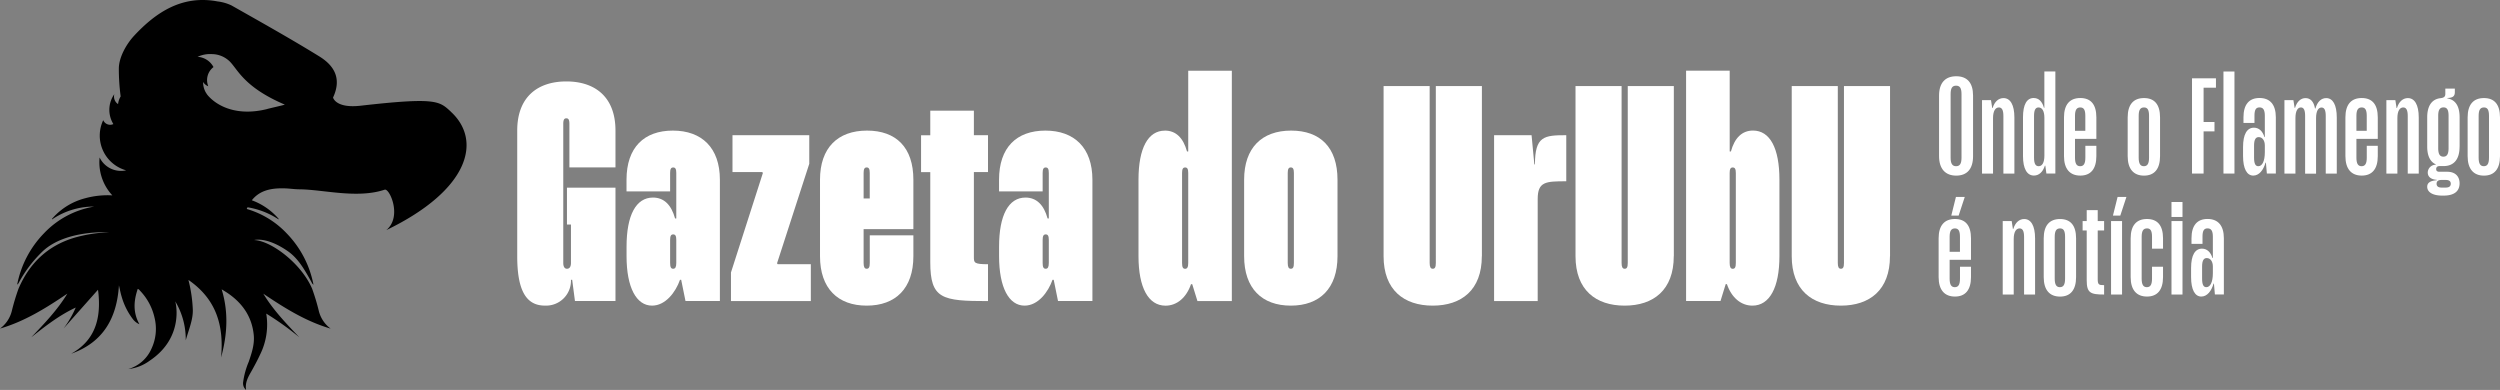 <svg xmlns="http://www.w3.org/2000/svg" width="738.41" height="115.173" viewBox="0 0 738.41 115.173">
  <rect x="0" y="0" width="738.41" height="115.173" fill="#808080" stroke="none"/>
  <g id="Group_10" data-name="Group 10" transform="translate(-49.66 -157.027)">
    <g id="Group_8" data-name="Group 8">
      <path id="Path_53" data-name="Path 53" d="M632.43,203.15c0,3.82-1.81,5.75-4.98,5.75s-5.06-1.97-5.06-5.75V185.26c0-3.78,1.85-5.71,5.06-5.71s4.98,1.89,4.98,5.71Zm-5.02-20.82c-1.12,0-1.61.72-1.61,2.49v18.77c0,1.73.48,2.53,1.61,2.53s1.61-.76,1.61-2.53V184.82C629.02,183.05,628.54,182.33,627.41,182.33Z" fill="#fff"/>
      <path id="Path_54" data-name="Path 54" d="M641.39,208.29v-17c0-1.77-.44-2.53-1.33-2.53-1,0-1.73,1-1.73,3.14v16.4h-3.25V186.6h2.65l.36,2.33h.12c.56-1.89,1.77-2.93,3.21-2.93,2.01,0,3.22,1.97,3.22,5.75v16.56h-3.26Z" fill="#fff"/>
      <path id="Path_55" data-name="Path 55" d="M650.36,185.98c1.45,0,2.49,1,3.01,2.89h.12V178.14h3.25v30.14h-2.65l-.32-2.33h-.12c-.6,1.89-1.77,2.93-3.25,2.93-2.01,0-3.22-1.97-3.22-5.75V191.68c0-3.78,1.12-5.71,3.17-5.71Zm3.14,17V191.85c0-2.13-.72-3.09-1.73-3.09-.88,0-1.33.72-1.33,2.49v12.34c0,1.77.44,2.53,1.37,2.53,1,0,1.69-1,1.69-3.13Z" fill="#fff"/>
      <path id="Path_56" data-name="Path 56" d="M668.85,200.09v3.05c0,3.82-1.69,5.75-4.74,5.75s-4.82-1.93-4.82-5.75V191.69c0-3.82,1.73-5.71,4.82-5.71s4.74,1.89,4.74,5.71v6.35h-6.31v5.55c0,1.77.48,2.53,1.53,2.53s1.53-.76,1.53-2.53v-3.5h3.25Zm-4.74-11.33c-1.08,0-1.57.72-1.57,2.49v4.42h3.05v-4.42c0-1.77-.44-2.49-1.49-2.49Z" fill="#fff"/>
      <path id="Path_57" data-name="Path 57" d="M687.66,203.15c0,3.82-1.69,5.75-4.74,5.75s-4.82-1.93-4.82-5.75V191.7c0-3.82,1.73-5.71,4.82-5.71s4.74,1.89,4.74,5.71Zm-4.74-14.39c-1.08,0-1.57.72-1.57,2.49v12.34c0,1.77.48,2.53,1.53,2.53s1.53-.76,1.53-2.53V191.25c0-1.77-.44-2.49-1.49-2.49Z" fill="#fff"/>
      <path id="Path_58" data-name="Path 58" d="M704.18,182.93h-3.66v10.13h3.22v2.77h-3.22v12.46H697.1V180.16h7.07v2.77Z" fill="#fff"/>
      <path id="Path_59" data-name="Path 59" d="M706.39,178.15h3.25v30.14h-3.25Z" fill="#fff"/>
      <path id="Path_60" data-name="Path 60" d="M719.21,208.29l-.28-3.22h-.12c-.6,2.17-1.89,3.82-3.62,3.82-1.85,0-3.01-1.97-3.01-5.75v-2.69c0-3.78,1.17-5.71,3.22-5.71,1.49,0,2.57,1.04,3.09,2.77h.12v-6.27c0-1.77-.48-2.49-1.57-2.49s-1.49.72-1.49,2.49v2.09H712.3v-1.65c0-3.82,1.69-5.71,4.74-5.71s4.82,1.89,4.82,5.71v16.6h-2.65Zm-.6-6.31v-1.97c0-1.53-.76-2.49-1.81-2.49-.88,0-1.37.72-1.37,2.49v3.58c0,1.77.4,2.53,1.25,2.53C717.8,206.12,718.61,204.71,718.61,201.98Z" fill="#fff"/>
      <path id="Path_61" data-name="Path 61" d="M730.51,208.29v-17c0-1.77-.4-2.53-1.25-2.53-.92,0-1.61,1-1.61,3.14v16.4H724.4V186.6h2.65l.36,2.29h.12c.56-1.89,1.73-2.89,3.09-2.89,1.45,0,2.45,1,2.81,3.09h.12c.56-2.01,1.73-3.09,3.18-3.09,1.97,0,3.13,1.97,3.13,5.75v16.56H736.6v-17c0-1.77-.4-2.53-1.25-2.53-.92,0-1.61,1-1.61,3.14v16.4h-3.26Z" fill="#fff"/>
      <path id="Path_62" data-name="Path 62" d="M751.97,200.09v3.05c0,3.82-1.69,5.75-4.74,5.75s-4.82-1.93-4.82-5.75V191.69c0-3.82,1.73-5.71,4.82-5.71s4.74,1.89,4.74,5.71v6.35h-6.31v5.55c0,1.77.48,2.53,1.53,2.53s1.53-.76,1.53-2.53v-3.5h3.25Zm-4.74-11.33c-1.08,0-1.57.72-1.57,2.49v4.42h3.05v-4.42c0-1.77-.44-2.49-1.49-2.49Z" fill="#fff"/>
      <path id="Path_63" data-name="Path 63" d="M760.82,208.29v-17c0-1.77-.44-2.53-1.33-2.53-1,0-1.73,1-1.73,3.14v16.4h-3.25V186.6h2.65l.36,2.33h.12c.56-1.89,1.77-2.93,3.21-2.93,2.01,0,3.22,1.97,3.22,5.75v16.56h-3.26Z" fill="#fff"/>
      <path id="Path_64" data-name="Path 64" d="M776.13,200.33c0,3.74-1.65,5.75-4.74,5.75h-1.13c-.72,0-1.04.32-1.04.88s.32.8,1,.8h2.29c2.17,0,3.62,1.21,3.62,3.42,0,2.37-1.65,3.62-4.7,3.62h-.44c-2.77,0-4.42-1-4.42-2.61,0-1.17.88-1.77,2.81-1.93v-.12c-1.69-.12-2.65-.88-2.65-2.17a2.366,2.366,0,0,1,2.33-2.29l.04-.12c-1.65-.72-2.53-2.53-2.53-5.23v-8.64c0-3.46,1.41-5.39,3.94-5.67,1.08-.12,1.41-.52,1.41-1.25V183.2h2.81v1c0,1-.32,1.73-2.21,1.77v.12c2.41.4,3.62,2.29,3.62,5.59v8.64Zm-6.79,10.97c0,.72.48,1.13,1.45,1.13h1.29c.96,0,1.45-.4,1.45-1.13s-.48-1.12-1.45-1.12h-1.29C769.79,210.18,769.34,210.58,769.34,211.3Zm2.05-22.55c-1.08,0-1.57.72-1.57,2.49v9.53c0,1.77.48,2.53,1.53,2.53s1.53-.76,1.53-2.53v-9.53c0-1.77-.44-2.49-1.49-2.49Z" fill="#fff"/>
      <path id="Path_65" data-name="Path 65" d="M788.07,203.15c0,3.82-1.69,5.75-4.74,5.75s-4.82-1.93-4.82-5.75V191.7c0-3.82,1.73-5.71,4.82-5.71s4.74,1.89,4.74,5.71Zm-4.74-14.39c-1.08,0-1.57.72-1.57,2.49v12.34c0,1.77.48,2.53,1.53,2.53s1.53-.76,1.53-2.53V191.25c0-1.77-.44-2.49-1.49-2.49Z" fill="#fff"/>
      <path id="Path_66" data-name="Path 66" d="M631.82,235.82v3.05c0,3.82-1.69,5.75-4.74,5.75s-4.82-1.93-4.82-5.75V227.42c0-3.82,1.73-5.71,4.82-5.71s4.74,1.89,4.74,5.71v6.35h-6.31v5.55c0,1.77.48,2.53,1.53,2.53s1.53-.76,1.53-2.53v-3.5h3.25Zm-4.74-11.33c-1.08,0-1.57.72-1.57,2.49v4.42h3.05v-4.42c0-1.77-.44-2.49-1.49-2.49ZM626,220.71l1.37-5.51h2.61l-1.81,5.51Z" fill="#fff"/>
      <path id="Path_67" data-name="Path 67" d="M647.5,244.02v-17c0-1.77-.44-2.53-1.33-2.53-1,0-1.73,1-1.73,3.13v16.4h-3.25v-21.7h2.65l.36,2.33h.12c.56-1.89,1.77-2.93,3.21-2.93,2.01,0,3.22,1.97,3.22,5.75v16.56h-3.26Z" fill="#fff"/>
      <path id="Path_68" data-name="Path 68" d="M662.86,238.88c0,3.82-1.69,5.75-4.74,5.75s-4.82-1.93-4.82-5.75V227.43c0-3.82,1.73-5.71,4.82-5.71s4.74,1.89,4.74,5.71Zm-4.74-14.39c-1.08,0-1.57.72-1.57,2.49v12.34c0,1.77.48,2.53,1.53,2.53s1.53-.76,1.53-2.53V226.98c0-1.77-.44-2.49-1.49-2.49Z" fill="#fff"/>
      <path id="Path_69" data-name="Path 69" d="M669.25,219.1v3.22h1.89v2.77h-1.89v14.39c0,1.65.36,1.77,1.89,1.77v2.77c-4.06,0-5.14-.48-5.14-4.22V225.09h-1.21v-2.77H666V219.1h3.26Z" fill="#fff"/>
      <path id="Path_70" data-name="Path 70" d="M673.19,222.32h3.25v21.7h-3.25Zm.56-1.61,1.37-5.51h2.61l-1.81,5.51Z" fill="#fff"/>
      <path id="Path_71" data-name="Path 71" d="M683.8,224.49c-1.08,0-1.57.72-1.57,2.49v12.34c0,1.77.48,2.53,1.53,2.53s1.53-.76,1.53-2.53v-3.5h3.25v3.05c0,3.82-1.69,5.75-4.74,5.75s-4.82-1.93-4.82-5.75V227.42c0-3.82,1.73-5.71,4.82-5.71s4.74,1.89,4.74,5.71v3.05h-3.25v-3.5c0-1.77-.44-2.49-1.49-2.49Z" fill="#fff"/>
      <path id="Path_72" data-name="Path 72" d="M691.04,216.69h3.25v4.42h-3.25Zm0,5.63h3.25v21.7h-3.25Z" fill="#fff"/>
      <path id="Path_73" data-name="Path 73" d="M703.86,244.02l-.28-3.22h-.12c-.6,2.17-1.89,3.82-3.62,3.82-1.85,0-3.01-1.97-3.01-5.75v-2.69c0-3.78,1.17-5.71,3.22-5.71,1.49,0,2.57,1.04,3.09,2.77h.12v-6.27c0-1.77-.48-2.49-1.57-2.49s-1.49.72-1.49,2.49v2.09h-3.25v-1.65c0-3.82,1.69-5.71,4.74-5.71s4.82,1.89,4.82,5.71v16.6h-2.65Zm-.6-6.31v-1.97c0-1.53-.76-2.49-1.81-2.49-.88,0-1.37.72-1.37,2.49v3.58c0,1.77.4,2.53,1.25,2.53C702.45,241.85,703.26,240.44,703.26,237.71Z" fill="#fff"/>
    </g>
    <g id="Group_9" data-name="Group 9">
      <path id="Path_74" data-name="Path 74" d="M216.94,191.97c-.63,0-.91.45-.91,1.63v41.09c0,1.18.45,1.72,1.09,1.72s1.18-.45,1.18-1.72V223.35h-1.18V212.46h14.33v33.47H219.48l-.82-6.26h-.36a7.357,7.357,0,0,1-7.71,7.62c-5.62,0-8.16-4.63-8.16-14.6v-37.1c0-9.98,6.08-14.51,14.51-14.51s14.51,4.54,14.51,14.51v10.89H217.84V193.6c0-1.18-.27-1.63-.91-1.63Z" fill="#fff"/>
      <path id="Path_75" data-name="Path 75" d="M252.13,245.94l-1.27-6.26h-.36c-1.27,3.63-4.26,7.62-8.25,7.62-4.63,0-7.53-5.35-7.53-14.6v-2.81c0-9.34,2.81-14.51,7.8-14.51,3.27,0,5.44,2.18,6.53,6.17h.36V208.12c0-1.18-.27-1.63-.91-1.63s-.91.45-.91,1.63v5.44H234.71v-3.45c0-9.52,5.17-14.51,13.7-14.51s13.88,5.08,13.88,14.51v35.83H252.13Zm-2.72-11.25v-6.8c0-1.18-.27-1.63-.91-1.63s-.91.45-.91,1.63v6.8c0,1.27.27,1.72.91,1.72S249.41,235.87,249.41,234.69Z" fill="#fff"/>
      <path id="Path_76" data-name="Path 76" d="M288.69,205.4l-9.52,29.39.18.27h9.8v10.89H265.56v-8.44l9.43-29.39-.18-.27h-8.8V196.96h22.68Z" fill="#fff"/>
      <path id="Path_77" data-name="Path 77" d="M319.44,226.53v6.17c0,9.52-5.26,14.6-13.79,14.6s-13.79-5.08-13.79-14.6V210.11c0-9.43,5.26-14.51,13.88-14.51s13.7,4.99,13.7,14.51v14.6h-14.7v9.98c0,1.18.27,1.72.91,1.72s.91-.45.91-1.72v-8.16Zm-13.79-20.05c-.63,0-.91.45-.91,1.63v7.53h1.81v-7.53c0-1.18-.27-1.63-.91-1.63Z" fill="#fff"/>
      <path id="Path_78" data-name="Path 78" d="M337.31,189.7v7.26h4.17v10.89h-4.17v25.04c0,1.72,0,2.18,4.17,2.18v10.89c-13.61,0-17.05-.63-17.05-11.52V207.86h-2.72V196.97h2.72v-7.26h12.88Z" fill="#fff"/>
      <path id="Path_79" data-name="Path 79" d="M362.16,245.94l-1.27-6.26h-.36c-1.27,3.63-4.26,7.62-8.25,7.62-4.63,0-7.53-5.35-7.53-14.6v-2.81c0-9.34,2.81-14.51,7.8-14.51,3.27,0,5.44,2.18,6.53,6.17h.36V208.12c0-1.18-.27-1.63-.91-1.63s-.91.45-.91,1.63v5.44H344.74v-3.45c0-9.52,5.17-14.51,13.7-14.51s13.88,5.08,13.88,14.51v35.83Zm-2.72-11.25v-6.8c0-1.18-.27-1.63-.91-1.63s-.91.45-.91,1.63v6.8c0,1.27.27,1.72.91,1.72S359.44,235.87,359.44,234.69Z" fill="#fff"/>
      <path id="Path_80" data-name="Path 80" d="M393.73,195.6c3.27,0,5.44,2.18,6.53,6.17h.36V177.91H413.5v68.04H403.34l-1.54-4.99h-.36c-1.36,3.99-4.17,6.35-7.53,6.35-5.08,0-7.98-5.35-7.98-14.6V210.12c0-9.34,2.81-14.51,7.8-14.51Zm6.89,39.1V208.12c0-1.18-.27-1.63-.91-1.63s-.91.45-.91,1.63V234.7c0,1.27.27,1.72.91,1.72S400.62,235.88,400.62,234.7Z" fill="#fff"/>
      <path id="Path_81" data-name="Path 81" d="M444.71,232.7c0,9.52-5.26,14.6-13.79,14.6s-13.79-5.08-13.79-14.6V210.11c0-9.43,5.26-14.51,13.88-14.51s13.7,4.99,13.7,14.51Zm-13.79-26.22c-.63,0-.91.45-.91,1.63v26.58c0,1.18.27,1.72.91,1.72s.91-.45.91-1.72V208.11C431.83,206.93,431.56,206.48,430.92,206.48Z" fill="#fff"/>
      <path id="Path_82" data-name="Path 82" d="M487.34,232.7c0,9.98-5.99,14.6-14.51,14.6s-14.51-4.63-14.51-14.6V182.44h13.61v52.25c0,1.18.27,1.72.91,1.72s.91-.45.91-1.72V182.44h13.61V232.7Z" fill="#fff"/>
      <path id="Path_83" data-name="Path 83" d="M502.03,196.96l.82,8.62h.18c0-8.35,2.72-8.62,9.25-8.62v13.61c-6.08,0-8.44.09-8.44,5.26v30.12H490.96V196.96h11.07Z" fill="#fff"/>
      <path id="Path_84" data-name="Path 84" d="M544.03,232.7c0,9.98-5.99,14.6-14.51,14.6s-14.51-4.63-14.51-14.6V182.44h13.61v52.25c0,1.18.27,1.72.91,1.72s.91-.45.91-1.72V182.44h13.61V232.7Z" fill="#fff"/>
      <path id="Path_85" data-name="Path 85" d="M575.24,232.7c0,9.25-2.9,14.6-7.98,14.6-3.36,0-6.17-2.36-7.53-6.35h-.36l-1.54,4.99H547.67V177.9h12.88v23.86h.36c1.09-3.99,3.27-6.17,6.53-6.17,4.99,0,7.8,5.17,7.8,14.51v22.59Zm-12.88,2V208.12c0-1.18-.27-1.63-.91-1.63s-.91.45-.91,1.63V234.7c0,1.18.27,1.72.91,1.72S562.36,235.97,562.36,234.7Z" fill="#fff"/>
      <path id="Path_86" data-name="Path 86" d="M607.89,232.7c0,9.98-5.99,14.6-14.51,14.6s-14.51-4.63-14.51-14.6V182.44h13.61v52.25c0,1.18.27,1.72.91,1.72s.91-.45.91-1.72V182.44h13.61V232.7Z" fill="#fff"/>
    </g>
    <path id="Path_87" data-name="Path 87" d="M182.81,189.99c-3.4-3.09-4.2-4.29-26.64-1.74-7.4.84-8.14-2.41-8.14-2.41,2.72-5.85.1-9.58-4.05-12.15-8.51-5.25-17.25-10.13-25.95-15.06a13.3,13.3,0,0,0-4.1-1.18c-10.36-1.95-18.08,3.08-24.61,10.08-2.35,2.52-4.51,6.38-4.56,9.66a61.279,61.279,0,0,0,.54,8.32,5.632,5.632,0,0,0-.77,2.26h0a2.584,2.584,0,0,1-.99-1.19,2.68,2.68,0,0,1-.11-1.74h0a8.011,8.011,0,0,0-.85,7.73,8.111,8.111,0,0,0,.56,1.1.976.976,0,0,1-.11.05,2.215,2.215,0,0,1-2.88-1.2,10.651,10.651,0,0,0,6.77,14.82,7.014,7.014,0,0,1-7.83-3.78h-.01a14.324,14.324,0,0,0,3.76,11.17,25.23,25.23,0,0,0-8.01.85,19.27,19.27,0,0,0-9.52,5.76c-.11.13-.29.23-.28.5a21.929,21.929,0,0,1,12.51-3.8,26.313,26.313,0,0,0-14.91,7.92,29.851,29.851,0,0,0-7.9,15.14,1.486,1.486,0,0,0,.53-.66,37.357,37.357,0,0,1,7.06-9.24c6.93-6.43,19.66-5.55,19.66-5.55a41.194,41.194,0,0,0-10.31,1.58c-7.91,2.35-13.3,7.53-16.53,15.04a63.59,63.59,0,0,0-1.96,6.48,9.232,9.232,0,0,1-3.52,5.33c7.31-2.13,13.66-6.11,19.89-10.32-2.92,4.82-6.79,8.84-10.65,12.89,4.14-3.29,8.29-6.53,13.13-8.78a30.827,30.827,0,0,1-3.58,6.17L78.6,242.61c.08.55.15,1.09.19,1.65.6,7.3-1.27,13.46-8.11,17.24,9.47-3.34,13.5-10.54,14.11-20.18.27,1.15.47,2.27.81,3.36a19.929,19.929,0,0,0,3.2,6.46,4.736,4.736,0,0,0,2.04,1.65c-1.96-3.5-1.68-6.94-.5-10.43a1.133,1.133,0,0,1,.61.46,16.724,16.724,0,0,1,4.35,8.02,13.773,13.773,0,0,1-.9,9.18,10.766,10.766,0,0,1-6.82,6.01,13,13,0,0,0,6.28-2.46c10.23-6.83,7.75-17.08,7.55-17.55a21.775,21.775,0,0,1,3.11,11.53c.85-3.07,2.18-6.06,2.09-9.05a41.662,41.662,0,0,0-1.3-8.8c8.03,5.56,10.55,13.14,9.65,22.92,1.81-6.64,2.27-13.27.17-20.14.75.47,1.31.8,1.84,1.16,4.36,2.99,7.12,6.99,7.64,12.35.27,2.76-.61,5.33-1.48,7.89a23.32,23.32,0,0,0-1.65,5.97,2.586,2.586,0,0,0,.86,2.35c-.35-2.23.66-3.89,1.61-5.57.89-1.59,1.76-3.2,2.52-4.85a19.951,19.951,0,0,0,1.83-12.13,85.887,85.887,0,0,1,9.78,7.01c-3.85-4.04-7.73-8.06-10.65-12.89,6.24,4.21,12.58,8.19,19.89,10.32a9.232,9.232,0,0,1-3.52-5.33,62.832,62.832,0,0,0-1.96-6.48c-3.23-7.51-12.16-14.16-17.12-14.35,0,0,3.65-1.09,9.94,3.28,3.23,2.24,5.14,5.82,7.06,9.24a1.486,1.486,0,0,0,.53.66,29.851,29.851,0,0,0-7.9-15.14,26.317,26.317,0,0,0-11.81-7.22c.07-.17.15-.34.23-.5a23.355,23.355,0,0,1,9.19,3.59c0-.27-.16-.37-.28-.5a19.2,19.2,0,0,0-7.64-5.16c2.29-2.9,5.64-3.64,9.7-3.52,1.43.04,2.85.27,4.28.28,7.12.05,17.11,2.84,25.26.11,1.44-.48,5.24,7.98.49,11.94,24.6-11.89,28.34-26.53,18.99-35.02Zm-54.19-.77c-8.66,2.18-14.36-.67-17.13-3.53a6.013,6.013,0,0,1-.42-.46c-.05-.06-.11-.12-.16-.19a.359.359,0,0,1-.07-.1c-.02-.03-.05-.07-.07-.1-.03-.05-.06-.1-.09-.14a5.066,5.066,0,0,1-.34-.55,6.235,6.235,0,0,1-.69-2.92h0a2.96,2.96,0,0,0,1.53,1.27,4.827,4.827,0,0,1,1.54-5.66,5.71,5.71,0,0,0-4.71-3.03h0a8.853,8.853,0,0,1,4.32-.8,7.612,7.612,0,0,1,4.68,1.72c2.71,2.12,3.88,7.7,16.78,13.2-.8.26-3.3.8-5.2,1.28Z"/>
  </g>
</svg>
